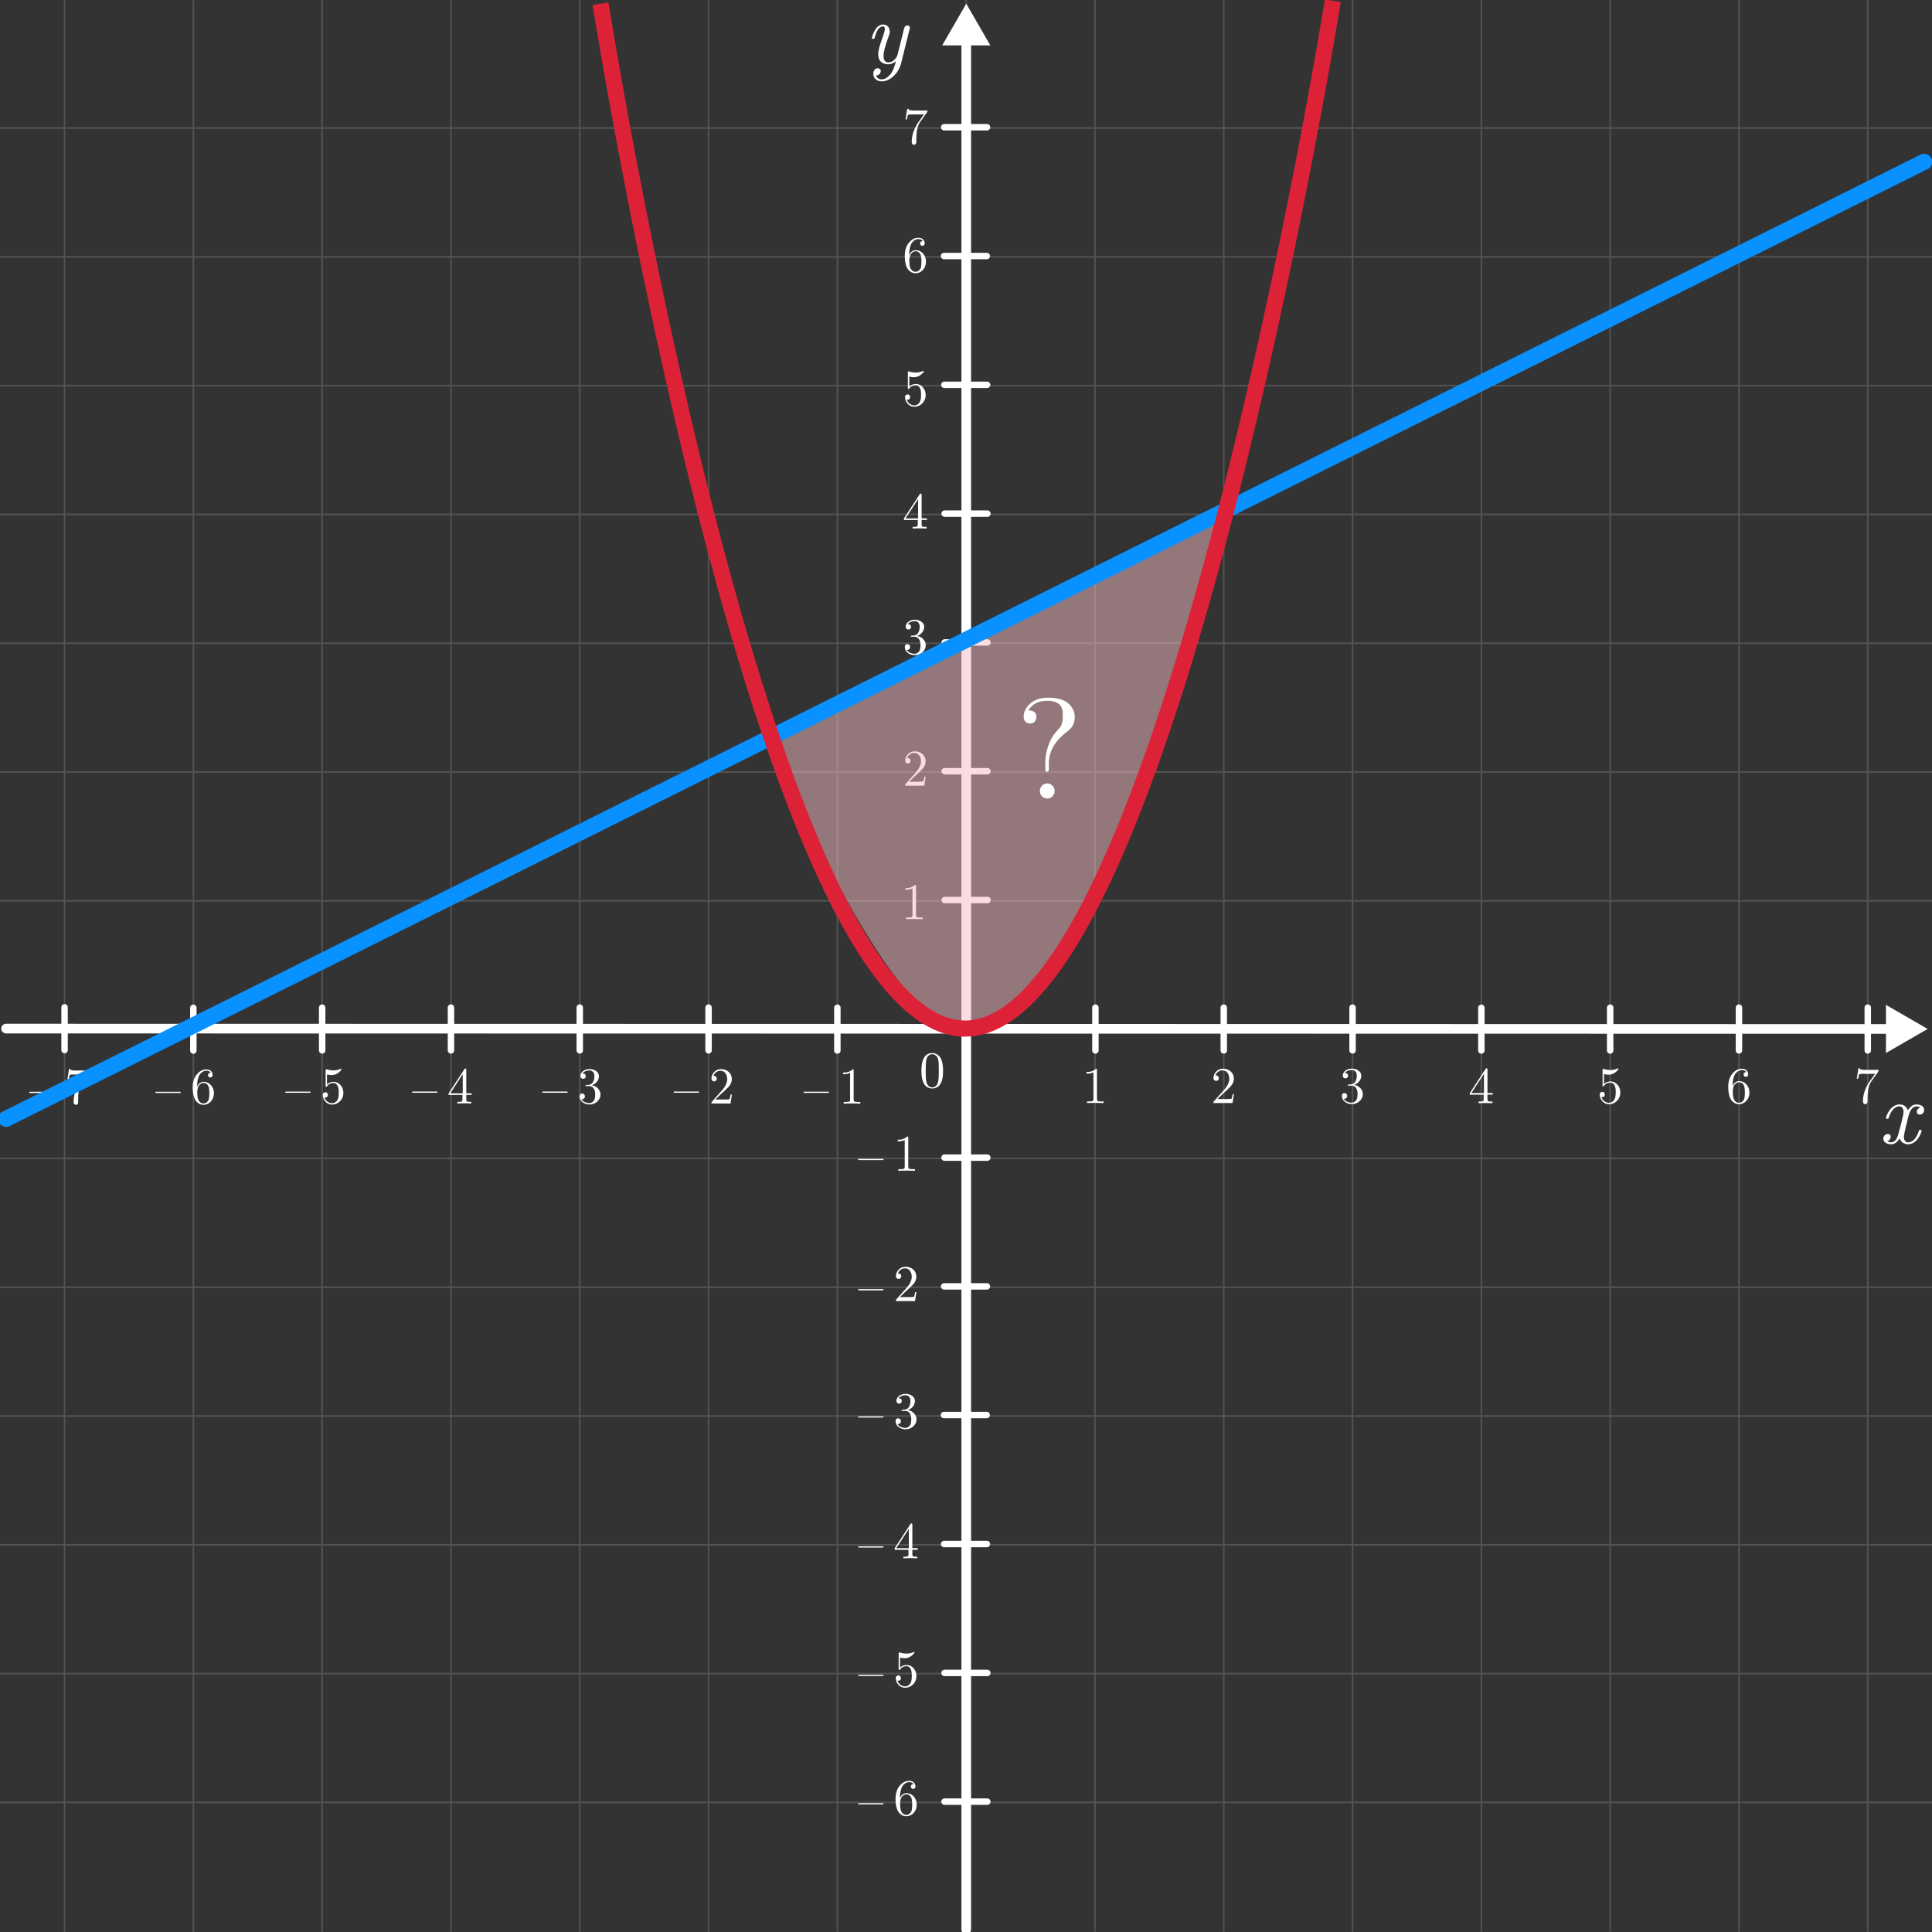 <?xml version="1.0" encoding="UTF-8"?><svg id="Ebene_1" xmlns="http://www.w3.org/2000/svg" viewBox="0 0 600 600"><rect x="0" y="0" width="600" height="600" fill="#333333" stroke="none"/><g id="_2D_Coordinate_System"><g id="_2d_Grid"><line x1="0" y1="559.76" x2="600" y2="559.76" style="fill:none; stroke:#535252; stroke-linecap:round; stroke-miterlimit:10; stroke-width:.5px;"/><line x1="0" y1="519.76" x2="600" y2="519.76" style="fill:none; stroke:#535252; stroke-linecap:round; stroke-miterlimit:10; stroke-width:.5px;"/><line x1="0" y1="479.76" x2="600" y2="479.76" style="fill:none; stroke:#535252; stroke-linecap:round; stroke-miterlimit:10; stroke-width:.5px;"/><line x1="0" y1="439.76" x2="600" y2="439.76" style="fill:none; stroke:#535252; stroke-linecap:round; stroke-miterlimit:10; stroke-width:.5px;"/><line x1="0" y1="399.76" x2="600" y2="399.76" style="fill:none; stroke:#535252; stroke-linecap:round; stroke-miterlimit:10; stroke-width:.5px;"/><line x1="0" y1="359.76" x2="600" y2="359.76" style="fill:none; stroke:#535252; stroke-linecap:round; stroke-miterlimit:10; stroke-width:.5px;"/><line x1="0" y1="279.76" x2="600" y2="279.76" style="fill:none; stroke:#535252; stroke-linecap:round; stroke-miterlimit:10; stroke-width:.5px;"/><line x1="0" y1="239.76" x2="600" y2="239.76" style="fill:none; stroke:#535252; stroke-linecap:round; stroke-miterlimit:10; stroke-width:.5px;"/><line x1="0" y1="199.76" x2="600" y2="199.76" style="fill:none; stroke:#535252; stroke-linecap:round; stroke-miterlimit:10; stroke-width:.5px;"/><line x1="0" y1="159.76" x2="600" y2="159.76" style="fill:none; stroke:#535252; stroke-linecap:round; stroke-miterlimit:10; stroke-width:.5px;"/><line x1="0" y1="119.76" x2="600" y2="119.76" style="fill:none; stroke:#535252; stroke-linecap:round; stroke-miterlimit:10; stroke-width:.5px;"/><line x1="0" y1="79.76" x2="600" y2="79.76" style="fill:none; stroke:#535252; stroke-linecap:round; stroke-miterlimit:10; stroke-width:.5px;"/><line x1="0" y1="39.76" x2="600" y2="39.76" style="fill:none; stroke:#535252; stroke-linecap:round; stroke-miterlimit:10; stroke-width:.5px;"/><line x1="500.05" y1="-.24" x2="500.05" y2="599.76" style="fill:none; stroke:#535252; stroke-linecap:round; stroke-miterlimit:10; stroke-width:.5px;"/><line x1="540.05" y1="-.24" x2="540.05" y2="599.76" style="fill:none; stroke:#535252; stroke-linecap:round; stroke-miterlimit:10; stroke-width:.5px;"/><line x1="580.05" y1="-.24" x2="580.05" y2="599.76" style="fill:none; stroke:#535252; stroke-linecap:round; stroke-miterlimit:10; stroke-width:.5px;"/><line x1="460.05" y1="-.24" x2="460.05" y2="599.76" style="fill:none; stroke:#535252; stroke-linecap:round; stroke-miterlimit:10; stroke-width:.5px;"/><line x1="420.05" y1="-.24" x2="420.05" y2="599.76" style="fill:none; stroke:#535252; stroke-linecap:round; stroke-miterlimit:10; stroke-width:.5px;"/><line x1="380.05" y1="-.24" x2="380.05" y2="599.76" style="fill:none; stroke:#535252; stroke-linecap:round; stroke-miterlimit:10; stroke-width:.5px;"/><line x1="340.05" y1="-.24" x2="340.05" y2="599.76" style="fill:none; stroke:#535252; stroke-linecap:round; stroke-miterlimit:10; stroke-width:.5px;"/><line x1="300.05" y1="-.24" x2="300.05" y2="599.76" style="fill:none; stroke:#535252; stroke-linecap:round; stroke-miterlimit:10; stroke-width:.5px;"/><line x1="260.05" y1="-.24" x2="260.05" y2="599.76" style="fill:none; stroke:#535252; stroke-linecap:round; stroke-miterlimit:10; stroke-width:.5px;"/><line x1="220.05" y1="-.24" x2="220.05" y2="599.76" style="fill:none; stroke:#535252; stroke-linecap:round; stroke-miterlimit:10; stroke-width:.5px;"/><line x1="180.05" y1="-.24" x2="180.05" y2="599.76" style="fill:none; stroke:#535252; stroke-linecap:round; stroke-miterlimit:10; stroke-width:.5px;"/><line x1="140.05" y1="-.24" x2="140.05" y2="599.76" style="fill:none; stroke:#535252; stroke-linecap:round; stroke-miterlimit:10; stroke-width:.5px;"/><line x1="100.05" y1="-.24" x2="100.05" y2="599.76" style="fill:none; stroke:#535252; stroke-linecap:round; stroke-miterlimit:10; stroke-width:.5px;"/><line x1="60.05" y1=".24" x2="60.05" y2="600.24" style="fill:none; stroke:#535252; stroke-linecap:round; stroke-miterlimit:10; stroke-width:.5px;"/><line x1="20.05" y1="-.24" x2="20.05" y2="599.76" style="fill:none; stroke:#535252; stroke-linecap:round; stroke-miterlimit:10; stroke-width:.5px;"/></g><g id="x"><g id="_-7"><line x1="20.05" y1="312.83" x2="20.05" y2="326.12" style="fill:none; stroke:#fff; stroke-linecap:round; stroke-miterlimit:10; stroke-width:2px;"/><g><path d="M9.06,339.26c0-.12,.12-.19,.29-.19h7.35c.18,0,.29,.07,.29,.19,0,.11-.12,.18-.29,.18h-7.35c-.18,0-.29-.07-.29-.18Z" style="fill:#fff;"/><path d="M20.92,335.25l.52-3.29h.4c.03,.13,.07,.22,.13,.28,.05,.06,.23,.11,.53,.16s.75,.07,1.36,.07h3.87c0,.25-.05,.43-.14,.56l-2.16,3.04c-.46,.64-.79,1.55-.99,2.73-.12,.79-.18,1.67-.17,2.62v.81c0,.59-.24,.88-.71,.88s-.71-.29-.71-.88c0-2.04,.66-4.04,1.97-6.02,.14-.2,.47-.67,.99-1.39,.52-.72,.79-1.1,.81-1.13h-3.31c-.97,0-1.49,.03-1.57,.09-.1,.09-.24,.58-.4,1.45h-.4Z" style="fill:#fff;"/></g></g><g id="_-6"><line x1="60.05" y1="312.99" x2="60.05" y2="326.27" style="fill:none; stroke:#fff; stroke-linecap:round; stroke-miterlimit:10; stroke-width:2px;"/><g><path d="M48.22,339.26c0-.12,.12-.19,.29-.19h7.35c.18,0,.29,.07,.29,.19,0,.11-.12,.18-.29,.18h-7.35c-.18,0-.29-.07-.29-.18Z" style="fill:#fff;"/><path d="M59.85,337.72c0-1.68,.43-3.03,1.28-4.06s1.83-1.54,2.92-1.54c.63,0,1.11,.16,1.46,.49,.35,.32,.52,.74,.52,1.23,0,.28-.08,.48-.24,.6-.16,.12-.32,.18-.48,.18-.18,0-.34-.06-.49-.2s-.21-.31-.21-.55c0-.48,.28-.72,.84-.72-.27-.42-.72-.63-1.37-.63-.21,0-.41,.03-.63,.09-.21,.06-.45,.19-.73,.39-.27,.2-.52,.45-.73,.77-.21,.31-.39,.76-.54,1.35-.15,.59-.22,1.27-.22,2.03v.38c.44-1.05,1.1-1.57,2-1.57,.89,0,1.65,.34,2.27,1.02,.62,.68,.93,1.52,.93,2.52s-.32,1.9-.96,2.59c-.64,.69-1.41,1.03-2.3,1.03-.4,0-.79-.08-1.15-.25-.37-.17-.72-.45-1.06-.83-.34-.38-.61-.95-.81-1.69-.2-.74-.3-1.62-.3-2.63Zm1.42,1.44c0,1.05,.1,1.82,.29,2.32,.03,.08,.08,.18,.15,.3,.07,.11,.17,.25,.29,.39,.12,.15,.29,.27,.5,.37,.21,.1,.43,.14,.67,.14,.71,0,1.23-.35,1.57-1.04,.18-.38,.27-1.1,.27-2.15s-.1-1.79-.29-2.18c-.32-.66-.82-.99-1.48-.99-.45,0-.84,.15-1.15,.46-.31,.31-.53,.67-.65,1.08-.12,.41-.18,.85-.18,1.3Z" style="fill:#fff;"/></g></g><g id="_-5"><line x1="100.05" y1="312.93" x2="100.05" y2="326.22" style="fill:none; stroke:#fff; stroke-linecap:round; stroke-miterlimit:10; stroke-width:2px;"/><g><path d="M88.54,339.2c0-.12,.12-.19,.29-.19h7.35c.18,0,.29,.07,.29,.19,0,.11-.12,.18-.29,.18h-7.35c-.18,0-.29-.07-.29-.18Z" style="fill:#fff;"/><path d="M100.23,340.1c0-.33,.09-.57,.28-.7,.18-.13,.38-.19,.57-.19,.23,0,.41,.08,.55,.24s.2,.36,.2,.58-.07,.42-.2,.58-.32,.24-.55,.24c-.13,0-.23-.01-.29-.03,.14,.49,.42,.91,.85,1.26,.43,.35,.92,.53,1.48,.53,.72,0,1.29-.35,1.71-1.06,.26-.46,.38-1.21,.38-2.25,0-.87-.1-1.53-.29-1.96-.3-.66-.75-1-1.36-1-.86,0-1.55,.36-2.06,1.08-.06,.09-.12,.14-.18,.14-.09,0-.15-.03-.17-.09-.02-.06-.03-.17-.03-.33v-4.7c0-.25,.05-.38,.16-.38,.04,0,.11,.01,.2,.03,.67,.21,1.38,.32,2.12,.33,.77,0,1.49-.16,2.18-.47,.05-.03,.09-.05,.12-.05,.1,0,.16,.06,.16,.18,0,.04-.04,.13-.13,.25-.09,.13-.22,.28-.41,.45-.18,.18-.39,.35-.63,.51-.24,.17-.53,.31-.87,.42-.34,.11-.71,.17-1.09,.17-.45,0-.91-.07-1.37-.21v3.1c.55-.53,1.23-.8,2.04-.8,.85,0,1.57,.34,2.16,1.01,.59,.67,.88,1.48,.88,2.42,0,1.03-.35,1.89-1.04,2.59-.69,.7-1.51,1.05-2.45,1.05-.86,0-1.56-.31-2.1-.93-.54-.62-.81-1.3-.81-2.04Z" style="fill:#fff;"/></g></g><g id="_-4"><line x1="140.05" y1="312.91" x2="140.05" y2="326.2" style="fill:none; stroke:#fff; stroke-linecap:round; stroke-miterlimit:10; stroke-width:2px;"/><g><path d="M127.96,339.18c0-.12,.12-.19,.29-.19h7.35c.18,0,.29,.07,.29,.19,0,.11-.12,.18-.29,.18h-7.35c-.18,0-.29-.07-.29-.18Z" style="fill:#fff;"/><path d="M139.32,340.05v-.5l4.91-7.51c.08-.13,.19-.19,.32-.19,.12,0,.19,.02,.22,.07,.03,.05,.04,.16,.04,.34v7.28h1.64v.5h-1.64v1.39c0,.31,.06,.51,.19,.61,.13,.1,.47,.15,1.02,.15h.34v.5c-.44-.03-1.15-.05-2.15-.05s-1.74,.02-2.19,.05v-.5h.34c.57,0,.92-.05,1.05-.14,.13-.1,.2-.3,.2-.61v-1.39h-4.3Zm.49-.5h3.9v-5.97l-3.9,5.97Z" style="fill:#fff;"/></g></g><g id="_-3"><line x1="180.05" y1="312.91" x2="180.05" y2="326.2" style="fill:none; stroke:#fff; stroke-linecap:round; stroke-miterlimit:10; stroke-width:2px;"/><g><path d="M168.37,339.18c0-.12,.12-.19,.29-.19h7.35c.18,0,.29,.07,.29,.19,0,.11-.12,.18-.29,.18h-7.35c-.18,0-.29-.07-.29-.18Z" style="fill:#fff;"/><path d="M179.99,340.53c0-.32,.08-.56,.23-.71,.15-.15,.32-.23,.52-.23,.25,0,.46,.08,.64,.24,.18,.16,.26,.38,.26,.66,0,.3-.1,.53-.31,.7-.21,.17-.46,.23-.76,.19,.26,.42,.62,.73,1.1,.92,.47,.19,.93,.29,1.37,.29s.88-.2,1.25-.59,.56-1.08,.56-2.05c0-.82-.16-1.46-.48-1.94-.32-.47-.8-.71-1.43-.71h-.71c-.18,0-.3,0-.35-.02s-.08-.07-.08-.15c0-.1,.1-.16,.29-.18,.16,0,.37-.01,.63-.04,.62-.02,1.1-.3,1.43-.85,.3-.51,.45-1.12,.45-1.84,0-.65-.16-1.1-.47-1.38-.31-.27-.67-.41-1.07-.41-.38,0-.77,.08-1.19,.23-.41,.15-.73,.4-.96,.73,.67,0,1,.27,1,.82,0,.24-.07,.44-.22,.59-.15,.16-.35,.23-.6,.23s-.43-.08-.59-.23c-.16-.15-.24-.36-.24-.62,0-.61,.27-1.12,.82-1.54,.55-.42,1.23-.63,2.03-.63s1.46,.21,2.03,.62c.58,.41,.86,.94,.86,1.57s-.2,1.21-.61,1.73c-.41,.52-.93,.89-1.58,1.1,.81,.16,1.46,.51,1.95,1.06,.48,.55,.73,1.15,.73,1.82,0,.84-.33,1.56-.99,2.18-.66,.62-1.47,.92-2.42,.92-.85,0-1.58-.24-2.18-.72-.61-.48-.91-1.08-.91-1.79Z" style="fill:#fff;"/></g></g><g id="_-2"><line x1="220.05" y1="312.91" x2="220.05" y2="326.2" style="fill:none; stroke:#fff; stroke-linecap:round; stroke-miterlimit:10; stroke-width:2px;"/><g><path d="M209.19,339.18c0-.12,.12-.19,.29-.19h7.35c.18,0,.29,.07,.29,.19,0,.11-.12,.18-.29,.18h-7.35c-.18,0-.29-.07-.29-.18Z" style="fill:#fff;"/><path d="M220.94,342.7c0-.19,0-.32,.03-.38,.02-.06,.07-.13,.15-.22l3.05-3.42c1.12-1.26,1.68-2.44,1.68-3.55,0-.71-.19-1.32-.56-1.83-.37-.51-.9-.76-1.59-.76-.47,0-.89,.14-1.29,.43-.39,.28-.68,.68-.86,1.18,.03-.01,.1-.02,.21-.02,.26,0,.46,.08,.61,.25,.15,.17,.22,.37,.22,.59,0,.29-.09,.5-.27,.64-.18,.14-.36,.21-.54,.21-.07,0-.15,0-.25-.02-.09-.02-.22-.1-.36-.25-.15-.15-.22-.36-.22-.63,0-.74,.28-1.41,.84-2,.56-.59,1.27-.89,2.12-.89,.97,0,1.77,.29,2.41,.87,.64,.58,.96,1.32,.96,2.23,0,.32-.05,.62-.14,.91-.1,.29-.21,.55-.33,.77-.13,.22-.36,.52-.7,.88-.34,.36-.65,.67-.92,.92s-.72,.65-1.33,1.2l-1.68,1.65h2.86c.93,0,1.43-.04,1.51-.12,.1-.15,.22-.62,.35-1.42h.4l-.44,2.78h-5.88Z" style="fill:#fff;"/></g></g><g id="_-1"><line x1="260.05" y1="312.96" x2="260.05" y2="326.25" style="fill:none; stroke:#fff; stroke-linecap:round; stroke-miterlimit:10; stroke-width:2px;"/><g><path d="M249.53,339.23c0-.12,.12-.19,.29-.19h7.35c.18,0,.29,.07,.29,.19,0,.11-.12,.18-.29,.18h-7.35c-.18,0-.29-.07-.29-.18Z" style="fill:#fff;"/><path d="M261.83,333.61v-.5c1.29,0,2.27-.34,2.94-1.02,.17,0,.27,.02,.3,.06,.03,.04,.04,.16,.04,.35v8.97c0,.32,.08,.53,.24,.62,.16,.1,.6,.15,1.31,.15h.53v.5c-.38-.03-1.24-.05-2.59-.05s-2.22,.02-2.59,.05v-.5h.51c.67,0,1.09-.05,1.25-.14,.16-.1,.24-.3,.24-.63v-8.28c-.58,.28-1.3,.42-2.18,.42Z" style="fill:#fff;"/></g></g><g id="_7"><line x1="580.05" y1="312.93" x2="580.05" y2="326.22" style="fill:none; stroke:#fff; stroke-linecap:round; stroke-miterlimit:10; stroke-width:2px;"/><path d="M576.63,335.04l.52-3.29h.4c.03,.13,.07,.22,.13,.28,.05,.06,.23,.11,.53,.16s.75,.07,1.36,.07h3.87c0,.24-.05,.43-.14,.56l-2.16,3.04c-.46,.64-.79,1.55-.99,2.73-.12,.79-.18,1.67-.17,2.62v.81c0,.59-.24,.88-.71,.88s-.71-.29-.71-.88c0-2.04,.66-4.04,1.97-6.02,.14-.2,.47-.67,.99-1.39,.52-.72,.79-1.1,.81-1.13h-3.31c-.97,0-1.49,.03-1.57,.09-.1,.09-.24,.58-.4,1.45h-.4Z" style="fill:#fff;"/></g><g id="_6"><line x1="540.05" y1="312.93" x2="540.05" y2="326.22" style="fill:none; stroke:#fff; stroke-linecap:round; stroke-miterlimit:10; stroke-width:2px;"/><path d="M536.72,337.51c0-1.68,.43-3.03,1.28-4.06,.85-1.03,1.83-1.54,2.92-1.54,.63,0,1.11,.16,1.46,.49s.52,.74,.52,1.24c0,.28-.08,.48-.24,.6-.16,.12-.32,.18-.48,.18-.18,0-.34-.07-.49-.2-.14-.13-.21-.31-.21-.55,0-.48,.28-.72,.84-.72-.27-.42-.72-.63-1.37-.63-.21,0-.42,.03-.63,.09s-.45,.19-.73,.39c-.28,.2-.52,.45-.73,.76-.21,.31-.39,.76-.54,1.35-.15,.59-.22,1.27-.22,2.03v.38c.44-1.05,1.1-1.57,2-1.57s1.65,.34,2.27,1.02c.62,.68,.93,1.52,.93,2.53s-.32,1.9-.96,2.59c-.64,.69-1.41,1.03-2.3,1.03-.4,0-.79-.08-1.15-.25s-.72-.45-1.06-.83c-.34-.39-.61-.95-.81-1.69-.2-.74-.3-1.62-.3-2.63Zm1.42,1.44c0,1.04,.1,1.82,.29,2.32,.03,.08,.08,.18,.15,.3,.07,.12,.17,.25,.29,.39s.29,.27,.5,.37c.21,.1,.43,.14,.67,.14,.71,0,1.23-.35,1.57-1.04,.18-.38,.27-1.1,.27-2.15s-.09-1.79-.29-2.18c-.33-.66-.82-.99-1.48-.99-.45,0-.84,.15-1.15,.46-.31,.31-.53,.67-.65,1.08s-.18,.84-.18,1.3Z" style="fill:#fff;"/></g><g id="_5"><line x1="500.05" y1="312.95" x2="500.05" y2="326.24" style="fill:none; stroke:#fff; stroke-linecap:round; stroke-miterlimit:10; stroke-width:2px;"/><path d="M496.79,339.97c0-.33,.09-.57,.28-.7,.18-.13,.38-.19,.57-.19,.23,0,.41,.08,.55,.24,.13,.16,.2,.36,.2,.58s-.07,.42-.2,.58c-.14,.16-.32,.24-.55,.24-.13,0-.23,0-.29-.03,.14,.49,.42,.91,.85,1.26s.92,.53,1.48,.53c.72,0,1.29-.35,1.72-1.06,.25-.46,.38-1.21,.38-2.24,0-.87-.1-1.53-.29-1.96-.3-.66-.75-1-1.36-1-.86,0-1.55,.36-2.06,1.08-.06,.09-.12,.14-.18,.14-.09,0-.15-.03-.17-.09s-.03-.17-.03-.33v-4.7c0-.25,.05-.38,.16-.38,.04,0,.11,.01,.2,.03,.67,.21,1.38,.32,2.12,.33,.76,0,1.49-.16,2.18-.47,.05-.03,.09-.05,.12-.05,.1,0,.16,.06,.16,.18,0,.04-.04,.13-.13,.25-.09,.12-.22,.28-.41,.45-.18,.18-.4,.35-.63,.51-.24,.17-.53,.31-.87,.42s-.71,.17-1.09,.17c-.45,0-.91-.07-1.37-.21v3.1c.55-.53,1.23-.8,2.04-.8,.85,0,1.57,.34,2.16,1.01,.59,.67,.88,1.48,.88,2.42,0,1.03-.35,1.89-1.04,2.59-.69,.7-1.51,1.05-2.45,1.05-.86,0-1.56-.31-2.1-.93-.54-.62-.81-1.3-.81-2.04Z" style="fill:#fff;"/></g><g id="_4"><line x1="460.05" y1="312.97" x2="460.05" y2="326.25" style="fill:none; stroke:#fff; stroke-linecap:round; stroke-miterlimit:10; stroke-width:2px;"/><path d="M456.46,339.96v-.5l4.91-7.51c.08-.13,.19-.19,.32-.19,.12,0,.19,.02,.22,.07,.03,.05,.04,.16,.04,.34v7.28h1.64v.5h-1.64v1.39c0,.31,.06,.51,.19,.61,.13,.1,.47,.15,1.02,.15h.34v.5c-.44-.03-1.15-.05-2.15-.05s-1.74,.02-2.18,.05v-.5h.34c.57,0,.92-.05,1.05-.14,.13-.1,.2-.3,.2-.61v-1.39h-4.3Zm.49-.5h3.9v-5.97l-3.9,5.97Z" style="fill:#fff;"/></g><g id="_3"><line x1="420.05" y1="312.92" x2="420.05" y2="326.2" style="fill:none; stroke:#fff; stroke-linecap:round; stroke-miterlimit:10; stroke-width:2px;"/><path d="M416.72,340.39c0-.32,.08-.56,.23-.71s.33-.23,.52-.23c.25,0,.46,.08,.64,.24,.18,.16,.27,.38,.27,.66,0,.3-.1,.53-.31,.7-.21,.17-.46,.23-.75,.19,.26,.42,.62,.73,1.1,.92s.93,.29,1.37,.29,.88-.2,1.25-.59,.56-1.08,.56-2.05c0-.82-.16-1.46-.48-1.94s-.8-.71-1.43-.71h-.71c-.18,0-.3,0-.35-.02-.05-.02-.08-.07-.08-.15,0-.1,.1-.16,.29-.18,.16,0,.37-.01,.63-.05,.62-.02,1.1-.3,1.43-.85,.3-.51,.45-1.12,.45-1.84,0-.64-.16-1.1-.47-1.37s-.67-.41-1.07-.41c-.38,0-.77,.08-1.19,.23-.41,.15-.73,.4-.96,.73,.67,0,1,.27,1,.82,0,.24-.08,.44-.23,.59-.15,.16-.35,.23-.59,.23s-.43-.08-.59-.23c-.16-.15-.24-.36-.24-.62,0-.6,.27-1.12,.82-1.54,.55-.42,1.23-.63,2.03-.63s1.46,.21,2.03,.62c.58,.41,.86,.94,.86,1.58s-.2,1.21-.61,1.73c-.41,.52-.93,.89-1.58,1.1,.81,.16,1.46,.51,1.95,1.06,.48,.54,.73,1.15,.73,1.82,0,.84-.33,1.56-.99,2.18s-1.47,.92-2.42,.92c-.85,0-1.58-.24-2.18-.72s-.91-1.08-.91-1.79Z" style="fill:#fff;"/></g><g id="_2"><line x1="380.05" y1="312.93" x2="380.05" y2="326.22" style="fill:none; stroke:#fff; stroke-linecap:round; stroke-miterlimit:10; stroke-width:2px;"/><path d="M376.85,342.57c0-.19,0-.32,.03-.38,.02-.06,.07-.13,.15-.22l3.05-3.42c1.12-1.26,1.68-2.45,1.68-3.55,0-.71-.19-1.32-.56-1.83-.37-.51-.9-.76-1.59-.76-.46,0-.89,.14-1.29,.42-.39,.28-.68,.68-.86,1.18,.03-.01,.1-.02,.21-.02,.26,0,.46,.08,.61,.25s.22,.37,.22,.59c0,.29-.09,.5-.27,.64-.18,.14-.36,.21-.54,.21-.07,0-.15,0-.25-.02-.09-.02-.22-.1-.36-.25-.15-.15-.22-.36-.22-.63,0-.74,.28-1.41,.84-2,.56-.59,1.27-.89,2.12-.89,.97,0,1.77,.29,2.41,.87,.64,.58,.96,1.32,.96,2.23,0,.32-.05,.62-.14,.91s-.21,.55-.33,.77c-.13,.22-.36,.52-.7,.88-.34,.36-.65,.67-.92,.92-.27,.26-.72,.65-1.33,1.2l-1.68,1.65h2.86c.93,0,1.43-.04,1.51-.12,.1-.15,.22-.62,.35-1.42h.4l-.44,2.78h-5.88Z" style="fill:#fff;"/></g><g id="_1"><line x1="340.19" y1="312.93" x2="340.19" y2="326.22" style="fill:none; stroke:#fff; stroke-linecap:round; stroke-miterlimit:10; stroke-width:2px;"/><path d="M337.39,333.44v-.5c1.29,0,2.27-.34,2.94-1.02,.17,0,.27,.02,.3,.06,.03,.04,.04,.16,.04,.35v8.97c0,.32,.08,.53,.24,.62,.16,.1,.6,.15,1.31,.15h.53v.5c-.38-.03-1.24-.05-2.59-.05s-2.22,.02-2.58,.05v-.5h.51c.67,0,1.09-.05,1.25-.14,.16-.1,.24-.31,.24-.63v-8.28c-.58,.28-1.3,.42-2.18,.42Z" style="fill:#fff;"/></g><path d="M286.15,332.58c0-1.57,.2-2.78,.59-3.63,.55-1.27,1.48-1.91,2.78-1.91,.28,0,.56,.04,.85,.11,.29,.08,.62,.26,.98,.54,.37,.29,.66,.66,.89,1.13,.43,.91,.64,2.16,.64,3.75s-.2,2.76-.59,3.61c-.58,1.24-1.51,1.86-2.78,1.86-.48,0-.96-.12-1.45-.37s-.88-.66-1.19-1.25c-.48-.88-.72-2.16-.72-3.85Zm1.33-.2c0,1.61,.06,2.73,.17,3.38,.13,.69,.37,1.19,.73,1.49,.36,.3,.73,.45,1.13,.45,.43,0,.82-.16,1.18-.48,.36-.32,.59-.83,.7-1.52,.12-.68,.18-1.79,.17-3.31,0-1.48-.05-2.52-.16-3.12-.14-.69-.4-1.18-.77-1.46-.37-.28-.75-.42-1.12-.42-.14,0-.29,.02-.43,.06-.15,.04-.33,.12-.54,.24-.21,.12-.4,.33-.57,.62s-.29,.67-.36,1.12c-.08,.58-.12,1.56-.12,2.95Z" style="fill:#fff;"/><g id="x_axis"><g><line x1="1.88" y1="319.44" x2="587.89" y2="319.55" style="fill:none; stroke:#fff; stroke-linecap:round; stroke-miterlimit:10; stroke-width:3px;"/><polygon points="585.7 327.02 598.65 319.55 585.7 312.07 585.7 327.02" style="fill:#fff;"/></g></g><path d="M584.89,353.66c0-.44,.13-.79,.41-1.07,.27-.28,.59-.42,.95-.42,.62,0,.93,.29,.93,.87,0,.26-.09,.52-.26,.79-.17,.27-.44,.45-.81,.54,.3,.25,.68,.37,1.15,.37h.05c.38,0,.72-.11,1.02-.33,.3-.22,.55-.56,.77-1.01s.37-.86,.46-1.22,.22-.82,.37-1.4c.23-.89,.45-1.72,.66-2.49,.38-1.56,.57-2.56,.57-3,0-.54-.12-.96-.36-1.26-.24-.3-.56-.45-.96-.45-.6,0-1.21,.29-1.81,.87-.61,.58-1.08,1.43-1.42,2.54-.07,.22-.13,.36-.17,.4-.04,.04-.15,.07-.33,.07-.28,0-.41-.09-.41-.27s.09-.49,.29-.93c.19-.44,.45-.91,.78-1.4,.33-.5,.78-.93,1.34-1.31s1.16-.56,1.79-.56c1.29,0,2.16,.62,2.62,1.85,.22-.42,.56-.83,1.01-1.24,.45-.41,1.01-.61,1.66-.61,.54,0,1.07,.13,1.59,.39,.52,.26,.78,.7,.78,1.33,0,.47-.15,.83-.44,1.07s-.59,.37-.89,.37c-.33,0-.57-.09-.73-.27-.16-.18-.23-.38-.23-.59,0-.09,0-.19,.03-.31s.12-.3,.3-.53,.44-.39,.77-.46c-.29-.26-.69-.39-1.2-.39-1.09,0-1.91,.97-2.45,2.91-.42,1.77-.73,3.01-.92,3.74-.35,1.48-.52,2.4-.52,2.76,0,.64,.13,1.1,.39,1.36,.26,.26,.57,.4,.94,.4,.62,0,1.23-.29,1.83-.88,.6-.58,1.07-1.43,1.42-2.55,.07-.22,.13-.35,.18-.39s.15-.06,.32-.06c.28,0,.41,.09,.41,.27,0,.16-.09,.46-.27,.89s-.44,.9-.76,1.41c-.33,.51-.77,.96-1.34,1.34-.57,.38-1.18,.57-1.84,.57-.49,0-.98-.14-1.49-.41-.5-.27-.87-.76-1.11-1.45-.71,1.23-1.6,1.85-2.66,1.86-.66,0-1.22-.15-1.69-.46-.47-.31-.71-.71-.71-1.22Z" style="fill:#fff;"/></g><g id="y"><g id="_-6-2"><line x1="293.33" y1="559.51" x2="306.62" y2="559.51" style="fill:none; stroke:#fff; stroke-linecap:round; stroke-miterlimit:10; stroke-width:2px;"/><g><path d="M266.49,560.19c0-.12,.12-.19,.29-.19h7.35c.18,0,.29,.07,.29,.19,0,.11-.12,.18-.29,.18h-7.35c-.18,0-.29-.07-.29-.18Z" style="fill:#fff;"/><path d="M278.12,558.65c0-1.68,.43-3.03,1.28-4.06,.85-1.03,1.83-1.54,2.92-1.54,.63,0,1.11,.16,1.46,.49s.52,.74,.52,1.24c0,.28-.08,.48-.24,.6-.16,.12-.32,.18-.48,.18-.18,0-.34-.07-.49-.2s-.21-.31-.21-.55c0-.48,.28-.72,.84-.72-.27-.42-.72-.63-1.37-.63-.21,0-.41,.03-.63,.09-.21,.06-.45,.19-.73,.39-.27,.2-.52,.45-.73,.76-.21,.31-.39,.76-.54,1.35-.15,.59-.22,1.27-.22,2.03v.38c.44-1.05,1.1-1.57,2-1.57s1.65,.34,2.27,1.02c.62,.68,.93,1.52,.93,2.53s-.32,1.9-.96,2.59c-.64,.69-1.41,1.03-2.3,1.03-.4,0-.79-.08-1.15-.25-.36-.17-.72-.45-1.06-.83-.34-.39-.61-.95-.81-1.69-.2-.74-.3-1.62-.3-2.63Zm1.42,1.44c0,1.04,.1,1.82,.29,2.32,.03,.08,.08,.18,.15,.3,.07,.12,.17,.25,.29,.39s.29,.27,.5,.37c.21,.1,.43,.14,.67,.14,.71,0,1.23-.35,1.57-1.04,.18-.38,.27-1.1,.27-2.15s-.1-1.79-.29-2.18c-.32-.66-.82-.99-1.48-.99-.45,0-.84,.15-1.15,.46-.31,.31-.53,.67-.65,1.08-.12,.41-.18,.84-.18,1.3Z" style="fill:#fff;"/></g></g><g id="_-5-2"><line x1="293.33" y1="519.55" x2="306.62" y2="519.55" style="fill:none; stroke:#fff; stroke-linecap:round; stroke-miterlimit:10; stroke-width:2px;"/><g><path d="M266.49,520.32c0-.12,.12-.19,.29-.19h7.35c.18,0,.29,.07,.29,.19,0,.11-.12,.18-.29,.18h-7.35c-.18,0-.29-.07-.29-.18Z" style="fill:#fff;"/><path d="M278.18,521.21c0-.33,.09-.57,.28-.7s.38-.19,.57-.19c.23,0,.41,.08,.55,.24s.2,.36,.2,.58-.07,.42-.2,.58-.32,.24-.55,.24c-.13,0-.23-.01-.29-.03,.14,.49,.42,.91,.85,1.26,.43,.35,.92,.53,1.48,.53,.72,0,1.29-.35,1.72-1.06,.26-.46,.38-1.21,.38-2.25,0-.87-.1-1.53-.29-1.96-.3-.66-.75-1-1.36-1-.86,0-1.55,.36-2.06,1.08-.06,.09-.12,.14-.18,.14-.09,0-.15-.03-.17-.09-.02-.06-.03-.17-.03-.33v-4.7c0-.25,.05-.38,.16-.38,.04,0,.11,.01,.2,.03,.67,.21,1.38,.32,2.12,.33,.77,0,1.49-.16,2.18-.47,.05-.03,.09-.05,.12-.05,.1,0,.16,.06,.16,.18,0,.04-.04,.12-.13,.25-.09,.13-.22,.28-.41,.45-.18,.18-.4,.35-.63,.51s-.53,.31-.87,.42-.71,.17-1.09,.17c-.45,0-.91-.07-1.37-.21v3.1c.55-.53,1.23-.8,2.04-.8,.85,0,1.57,.34,2.16,1.01,.59,.67,.88,1.48,.88,2.42,0,1.03-.35,1.89-1.04,2.59-.69,.7-1.51,1.05-2.45,1.05-.86,0-1.56-.31-2.1-.93-.54-.62-.81-1.3-.81-2.04Z" style="fill:#fff;"/></g></g><g id="_-4-2"><line x1="293.2" y1="479.51" x2="306.49" y2="479.51" style="fill:none; stroke:#fff; stroke-linecap:round; stroke-miterlimit:10; stroke-width:2px;"/><g><path d="M266.49,480.42c0-.12,.12-.19,.29-.19h7.35c.18,0,.29,.07,.29,.19,0,.11-.12,.18-.29,.18h-7.35c-.18,0-.29-.07-.29-.18Z" style="fill:#fff;"/><path d="M277.85,481.3v-.5l4.91-7.51c.08-.13,.19-.19,.32-.19,.12,0,.19,.02,.22,.07s.04,.16,.04,.34v7.28h1.64v.5h-1.64v1.39c0,.31,.06,.51,.19,.61,.13,.1,.47,.15,1.02,.15h.34v.5c-.44-.03-1.15-.05-2.15-.05s-1.74,.02-2.19,.05v-.5h.34c.57,0,.92-.05,1.05-.14,.13-.1,.2-.3,.2-.61v-1.39h-4.3Zm.49-.5h3.9v-5.97l-3.9,5.97Z" style="fill:#fff;"/></g></g><g id="_-3-2"><line x1="293.14" y1="439.45" x2="306.42" y2="439.45" style="fill:none; stroke:#fff; stroke-linecap:round; stroke-miterlimit:10; stroke-width:2px;"/><g><path d="M266.49,440.05c0-.12,.12-.19,.29-.19h7.35c.18,0,.29,.07,.29,.19,0,.11-.12,.18-.29,.18h-7.35c-.18,0-.29-.07-.29-.18Z" style="fill:#fff;"/><path d="M278.12,441.4c0-.32,.08-.56,.23-.71s.32-.23,.52-.23c.25,0,.46,.08,.64,.24s.27,.38,.27,.66c0,.3-.1,.53-.31,.7-.21,.17-.46,.23-.75,.19,.26,.42,.62,.73,1.1,.92,.47,.19,.93,.29,1.37,.29s.88-.2,1.25-.59c.37-.4,.56-1.08,.56-2.05,0-.82-.16-1.46-.48-1.94-.32-.47-.8-.71-1.43-.71h-.71c-.18,0-.3,0-.35-.02s-.08-.07-.08-.15c0-.1,.1-.16,.29-.18,.16,0,.37-.01,.63-.04,.62-.02,1.1-.3,1.43-.85,.3-.51,.45-1.12,.45-1.84,0-.65-.16-1.1-.47-1.38-.31-.27-.67-.41-1.07-.41-.38,0-.77,.08-1.19,.23-.41,.15-.73,.4-.96,.73,.67,0,1,.27,1,.82,0,.24-.08,.44-.23,.59-.15,.16-.35,.23-.6,.23s-.43-.08-.59-.23c-.16-.15-.24-.36-.24-.62,0-.61,.27-1.12,.82-1.54s1.23-.63,2.03-.63,1.46,.21,2.03,.62,.86,.94,.86,1.57-.2,1.21-.61,1.73c-.41,.52-.93,.89-1.58,1.1,.81,.16,1.46,.51,1.95,1.06,.48,.55,.73,1.15,.73,1.82,0,.84-.33,1.56-.99,2.18-.66,.62-1.47,.92-2.42,.92-.85,0-1.58-.24-2.18-.72s-.91-1.08-.91-1.79Z" style="fill:#fff;"/></g></g><g id="_-2-2"><line x1="293.2" y1="399.5" x2="306.49" y2="399.5" style="fill:none; stroke:#fff; stroke-linecap:round; stroke-miterlimit:10; stroke-width:2px;"/><g><path d="M266.49,400.55c0-.12,.12-.19,.29-.19h7.35c.18,0,.29,.07,.29,.19,0,.11-.12,.18-.29,.18h-7.35c-.18,0-.29-.07-.29-.18Z" style="fill:#fff;"/><path d="M278.24,404.06c0-.19,0-.32,.03-.38,.02-.06,.07-.13,.15-.22l3.05-3.42c1.12-1.26,1.68-2.44,1.68-3.55,0-.71-.19-1.32-.56-1.83-.37-.51-.9-.76-1.59-.76-.47,0-.89,.14-1.29,.43-.39,.28-.68,.68-.86,1.18,.03-.01,.1-.02,.21-.02,.26,0,.46,.08,.61,.25,.15,.17,.22,.37,.22,.59,0,.29-.09,.5-.27,.64-.18,.14-.36,.21-.54,.21-.07,0-.15,0-.25-.02-.09-.02-.22-.1-.36-.25-.15-.15-.22-.36-.22-.63,0-.74,.28-1.41,.84-2,.56-.59,1.27-.89,2.12-.89,.97,0,1.77,.29,2.41,.87,.64,.58,.96,1.32,.96,2.23,0,.32-.05,.62-.14,.91-.1,.29-.21,.55-.33,.77-.13,.22-.36,.52-.7,.88-.34,.36-.65,.67-.92,.92s-.72,.65-1.33,1.2l-1.68,1.65h2.86c.93,0,1.43-.04,1.51-.12,.1-.15,.22-.62,.35-1.42h.4l-.44,2.78h-5.88Z" style="fill:#fff;"/></g></g><g id="_-1-2"><line x1="293.33" y1="359.51" x2="306.62" y2="359.51" style="fill:none; stroke:#fff; stroke-linecap:round; stroke-miterlimit:10; stroke-width:2px;"/><g><path d="M266.49,360.09c0-.12,.12-.19,.29-.19h7.35c.18,0,.29,.07,.29,.19,0,.11-.12,.18-.29,.18h-7.35c-.18,0-.29-.07-.29-.18Z" style="fill:#fff;"/><path d="M278.79,354.47v-.5c1.29,0,2.27-.34,2.94-1.02,.17,0,.27,.02,.3,.06,.03,.04,.04,.16,.04,.35v8.97c0,.32,.08,.53,.24,.62,.16,.1,.6,.15,1.31,.15h.53v.5c-.38-.03-1.24-.05-2.59-.05s-2.22,.02-2.59,.05v-.5h.51c.67,0,1.09-.05,1.25-.14,.16-.1,.24-.31,.24-.63v-8.28c-.58,.28-1.3,.42-2.18,.42Z" style="fill:#fff;"/></g></g><g id="_7-2"><line x1="293.23" y1="39.51" x2="306.52" y2="39.51" style="fill:none; stroke:#fff; stroke-linecap:round; stroke-miterlimit:10; stroke-width:2px;"/><path d="M281.22,37.1l.52-3.29h.4c.03,.13,.07,.22,.13,.28,.05,.06,.23,.11,.53,.16s.75,.07,1.36,.07h3.87c0,.25-.05,.43-.14,.56l-2.16,3.04c-.46,.64-.79,1.55-.99,2.73-.12,.79-.18,1.67-.17,2.62v.81c0,.59-.24,.88-.71,.88s-.71-.29-.71-.88c0-2.04,.66-4.04,1.97-6.02,.14-.2,.47-.67,.99-1.39,.52-.72,.79-1.1,.81-1.13h-3.31c-.97,0-1.49,.03-1.57,.09-.1,.09-.24,.58-.4,1.45h-.4Z" style="fill:#fff;"/></g><g id="_6-2"><line x1="293.17" y1="79.51" x2="306.46" y2="79.51" style="fill:none; stroke:#fff; stroke-linecap:round; stroke-miterlimit:10; stroke-width:2px;"/><path d="M280.99,79.44c0-1.68,.43-3.03,1.28-4.06,.85-1.03,1.83-1.54,2.92-1.54,.63,0,1.11,.16,1.46,.49s.52,.74,.52,1.24c0,.28-.08,.48-.24,.6-.16,.12-.32,.18-.48,.18-.18,0-.34-.07-.49-.2s-.21-.31-.21-.55c0-.48,.28-.72,.84-.72-.27-.42-.72-.63-1.37-.63-.21,0-.41,.03-.63,.09-.21,.06-.45,.19-.73,.39-.27,.2-.52,.45-.73,.77-.21,.31-.39,.76-.54,1.35-.15,.59-.22,1.27-.22,2.03v.38c.44-1.05,1.1-1.57,2-1.56,.89,0,1.65,.34,2.27,1.02,.62,.68,.93,1.52,.93,2.53s-.32,1.9-.96,2.59c-.64,.69-1.41,1.03-2.3,1.03-.4,0-.79-.08-1.15-.25-.36-.17-.72-.45-1.06-.83-.34-.39-.61-.95-.81-1.69-.2-.74-.3-1.62-.3-2.63Zm1.42,1.44c0,1.05,.1,1.82,.29,2.32,.03,.08,.08,.18,.15,.3,.07,.11,.17,.25,.29,.39,.12,.15,.29,.27,.5,.37,.21,.1,.43,.14,.67,.14,.71,0,1.23-.35,1.57-1.04,.18-.38,.27-1.1,.27-2.15s-.1-1.79-.29-2.18c-.32-.66-.82-.99-1.48-.99-.45,0-.84,.15-1.15,.46-.31,.31-.53,.67-.65,1.08-.12,.41-.18,.85-.18,1.3Z" style="fill:#fff;"/></g><g id="_5-2"><line x1="293.27" y1="119.51" x2="306.55" y2="119.51" style="fill:none; stroke:#fff; stroke-linecap:round; stroke-miterlimit:10; stroke-width:2px;"/><path d="M281.06,123.38c0-.34,.09-.57,.28-.7,.19-.13,.38-.19,.57-.19,.23,0,.41,.08,.55,.24s.2,.36,.2,.58-.07,.42-.2,.58-.32,.24-.55,.24c-.13,0-.23-.01-.29-.03,.14,.49,.42,.91,.85,1.26,.43,.35,.92,.53,1.48,.53,.72,0,1.29-.35,1.71-1.06,.26-.46,.38-1.21,.38-2.25,0-.87-.1-1.53-.29-1.96-.3-.66-.75-1-1.36-1-.86,0-1.55,.36-2.06,1.08-.06,.09-.12,.14-.18,.14-.09,0-.15-.03-.17-.09-.02-.06-.03-.17-.03-.33v-4.7c0-.25,.05-.38,.16-.38,.04,0,.11,.01,.2,.03,.67,.21,1.38,.32,2.12,.33,.77,0,1.49-.16,2.18-.47,.05-.03,.09-.05,.12-.05,.1,0,.16,.06,.16,.18,0,.04-.04,.13-.13,.25-.09,.13-.22,.28-.41,.45-.18,.18-.4,.35-.63,.51s-.53,.31-.87,.42-.71,.17-1.09,.17c-.45,0-.91-.07-1.37-.21v3.1c.55-.53,1.23-.8,2.04-.8,.85,0,1.57,.34,2.16,1.01,.59,.67,.88,1.48,.88,2.42,0,1.03-.35,1.89-1.04,2.59-.69,.7-1.51,1.05-2.45,1.05-.86,0-1.56-.31-2.1-.93s-.81-1.3-.81-2.04Z" style="fill:#fff;"/></g><g id="_4-2"><line x1="293.37" y1="159.51" x2="306.65" y2="159.51" style="fill:none; stroke:#fff; stroke-linecap:round; stroke-miterlimit:10; stroke-width:2px;"/><path d="M280.73,161.49v-.5l4.91-7.51c.08-.13,.19-.19,.32-.19,.12,0,.19,.02,.22,.07s.04,.16,.04,.34v7.28h1.64v.5h-1.64v1.39c0,.31,.06,.51,.19,.61s.47,.15,1.02,.15h.34v.5c-.44-.03-1.15-.05-2.15-.05s-1.74,.02-2.19,.05v-.5h.34c.57,0,.92-.05,1.05-.14,.13-.1,.2-.3,.2-.61v-1.39h-4.3Zm.49-.5h3.9v-5.97l-3.9,5.97Z" style="fill:#fff;"/></g><g id="_3-2"><line x1="293.37" y1="199.51" x2="306.65" y2="199.51" style="fill:none; stroke:#fff; stroke-linecap:round; stroke-miterlimit:10; stroke-width:2px;"/><path d="M280.99,200.98c0-.32,.08-.56,.23-.71s.32-.23,.52-.23c.25,0,.46,.08,.64,.24s.27,.38,.27,.66c0,.3-.1,.53-.31,.7-.21,.17-.46,.23-.75,.19,.26,.42,.62,.73,1.1,.92s.93,.29,1.37,.29,.88-.2,1.25-.59c.37-.4,.56-1.08,.56-2.05,0-.82-.16-1.46-.48-1.94-.32-.47-.8-.71-1.43-.71h-.71c-.18,0-.3,0-.35-.02s-.08-.07-.08-.15c0-.1,.1-.16,.29-.18,.16,0,.37-.01,.63-.04,.62-.02,1.1-.3,1.43-.85,.3-.51,.45-1.12,.45-1.84,0-.65-.16-1.1-.47-1.37-.31-.27-.67-.41-1.07-.41-.38,0-.77,.08-1.19,.23-.41,.15-.73,.4-.96,.73,.67,0,1,.27,1,.82,0,.24-.08,.44-.23,.59s-.35,.23-.6,.23-.43-.08-.59-.23c-.16-.15-.24-.36-.24-.62,0-.6,.27-1.12,.82-1.54,.55-.42,1.23-.63,2.03-.63s1.45,.21,2.03,.62c.58,.41,.86,.94,.86,1.57s-.2,1.21-.61,1.73-.93,.89-1.58,1.1c.81,.16,1.46,.51,1.95,1.06,.48,.55,.73,1.15,.73,1.82,0,.84-.33,1.56-.99,2.18-.66,.61-1.47,.92-2.42,.92-.85,0-1.58-.24-2.18-.72s-.91-1.08-.91-1.79Z" style="fill:#fff;"/></g><g id="_2-2"><line x1="293.37" y1="239.51" x2="306.65" y2="239.51" style="fill:none; stroke:#fff; stroke-linecap:round; stroke-miterlimit:10; stroke-width:2px;"/><path d="M281.12,244c0-.19,0-.32,.03-.38,.02-.06,.07-.13,.15-.22l3.05-3.42c1.12-1.26,1.68-2.44,1.68-3.55,0-.71-.19-1.32-.56-1.83-.37-.51-.9-.76-1.59-.76-.47,0-.89,.14-1.29,.43-.39,.28-.68,.68-.86,1.18,.03-.01,.1-.02,.21-.02,.26,0,.46,.08,.61,.25,.15,.17,.22,.37,.22,.59,0,.29-.09,.5-.27,.64-.18,.14-.36,.21-.54,.21-.07,0-.15,0-.25-.02-.09-.02-.22-.1-.36-.25s-.22-.36-.22-.63c0-.74,.28-1.41,.84-2,.56-.59,1.27-.89,2.12-.89,.97,0,1.77,.29,2.41,.87,.64,.58,.96,1.32,.96,2.23,0,.32-.05,.62-.14,.91s-.21,.55-.33,.77c-.13,.22-.36,.52-.7,.88-.34,.36-.65,.67-.92,.92s-.72,.65-1.33,1.2l-1.68,1.65h2.86c.93,0,1.43-.04,1.51-.12,.1-.15,.22-.62,.35-1.42h.4l-.44,2.78h-5.88Z" style="fill:#fff;"/></g><g id="_1-2"><line x1="293.4" y1="279.51" x2="306.69" y2="279.51" style="fill:none; stroke:#fff; stroke-linecap:round; stroke-miterlimit:10; stroke-width:2px;"/><path d="M281.2,276.33v-.5c1.29,0,2.27-.34,2.94-1.02,.17,0,.27,.02,.3,.06,.03,.04,.04,.16,.04,.35v8.97c0,.32,.08,.53,.24,.62,.16,.1,.6,.15,1.31,.15h.53v.5c-.38-.03-1.24-.05-2.59-.05s-2.22,.02-2.59,.05v-.5h.51c.67,0,1.09-.05,1.25-.14,.16-.1,.24-.31,.24-.63v-8.28c-.58,.28-1.3,.42-2.18,.42Z" style="fill:#fff;"/></g><g id="y_axis"><g><line x1="300.08" y1="599.17" x2="300.08" y2="11.91" style="fill:none; stroke:#fff; stroke-linecap:round; stroke-miterlimit:10; stroke-width:3px;"/><polygon points="307.56 14.1 300.08 1.15 292.6 14.1 307.56 14.1" style="fill:#fff;"/></g></g><path d="M270.76,11.82c0-.05,.04-.21,.11-.49,.07-.27,.2-.62,.39-1.05,.19-.43,.41-.84,.66-1.23s.58-.73,1-1.01c.42-.28,.86-.42,1.33-.42,.6,0,1.1,.2,1.49,.6s.59,.94,.59,1.61c0,.36-.12,.85-.36,1.47-1.06,2.88-1.58,4.88-1.58,5.99,0,1.4,.49,2.09,1.46,2.09h.01c.73,0,1.36-.28,1.9-.83,.54-.55,.87-1.08,.99-1.6l2.01-8.03c.16-.68,.51-1.01,1.05-1.01,.26,0,.45,.07,.58,.22,.13,.15,.19,.31,.19,.5,0,.04,0,.09-.03,.17-.02,.08-.04,.14-.05,.19l-2.68,10.76c-.36,1.44-1.12,2.72-2.26,3.83-1.15,1.12-2.39,1.68-3.74,1.68-.76,0-1.39-.21-1.88-.64s-.73-1-.73-1.71c0-.46,.1-.83,.3-1.11,.2-.29,.39-.46,.57-.51,.18-.05,.35-.08,.51-.08,.26,0,.48,.08,.66,.23,.18,.16,.27,.37,.27,.64s-.1,.54-.3,.82-.5,.44-.88,.5c-.14,.02-.22,.04-.23,.08,0,.07,.05,.19,.14,.37,.09,.17,.28,.35,.55,.53,.27,.18,.61,.27,1.01,.27,.84,0,1.67-.44,2.49-1.32,.82-.88,1.47-2.34,1.94-4.37-.68,.67-1.49,1.01-2.45,1.01-.85,0-1.58-.25-2.17-.76-.6-.51-.89-1.31-.89-2.4,0-1.02,.48-2.8,1.42-5.35,.44-1.22,.65-2.04,.65-2.47,0-.52-.2-.79-.6-.79-1.09,0-1.94,1.15-2.53,3.44-.05,.2-.11,.33-.17,.37-.06,.04-.17,.07-.33,.07-.28,0-.41-.1-.41-.28Z" style="fill:#fff;"/></g></g><path d="M239.58,228.88l141.24-70.47s-35.69,163.12-81.09,161.03c-25.46,0-60.15-90.56-60.15-90.56Z" style="fill:#f5bdc3; opacity:.5;"/><line x1="597.57" y1="50.25" x2="1.88" y2="347.48" style="fill:none; stroke:#0891ff; stroke-linecap:round; stroke-miterlimit:10; stroke-width:5px;"/><path d="M317.91,222.58c0-1.53,.68-2.9,2.05-4.1,1.37-1.21,3.18-1.81,5.45-1.81,2.98,0,5.12,.61,6.42,1.82,1.3,1.21,1.94,2.61,1.94,4.19,0,1.84-.71,3.28-2.13,4.34-3.92,2.91-5.88,6.21-5.9,9.92v1.56c0,.33,0,.56-.02,.69s-.06,.25-.15,.35c-.09,.1-.22,.15-.39,.15-.23,0-.38-.07-.45-.2-.06-.13-.1-.42-.1-.87v-2c0-1.58,.31-3.27,.94-5.08,.62-1.81,1.62-3.45,2.98-4.93,.33-.33,.59-.62,.76-.87,.17-.25,.34-.66,.51-1.24,.17-.58,.25-1.29,.25-2.13,0-.51,0-.9-.02-1.19-.01-.29-.11-.69-.29-1.19-.18-.51-.42-.91-.73-1.2-.31-.3-.79-.56-1.43-.8-.65-.24-1.42-.36-2.32-.36-2.75,0-4.72,1-5.92,2.99,1.66,0,2.5,.68,2.5,2.03,0,.6-.18,1.09-.54,1.47-.36,.38-.84,.58-1.44,.58-.55,0-1.01-.18-1.4-.54-.39-.36-.58-.89-.58-1.6Zm5.7,24.74c-.45-.46-.67-1.01-.67-1.67s.22-1.21,.67-1.67c.45-.46,.98-.68,1.61-.68s1.17,.23,1.62,.68c.46,.46,.68,1.01,.68,1.67s-.23,1.21-.68,1.67-1,.68-1.62,.68-1.16-.23-1.61-.68Z" style="fill:#fff;"/><path d="M186.5,1.15s50.22,318.29,113.22,318.29S413.92,.24,413.92,.24" style="fill:none; stroke:#dd2238; stroke-miterlimit:10; stroke-width:5px;"/></svg>
